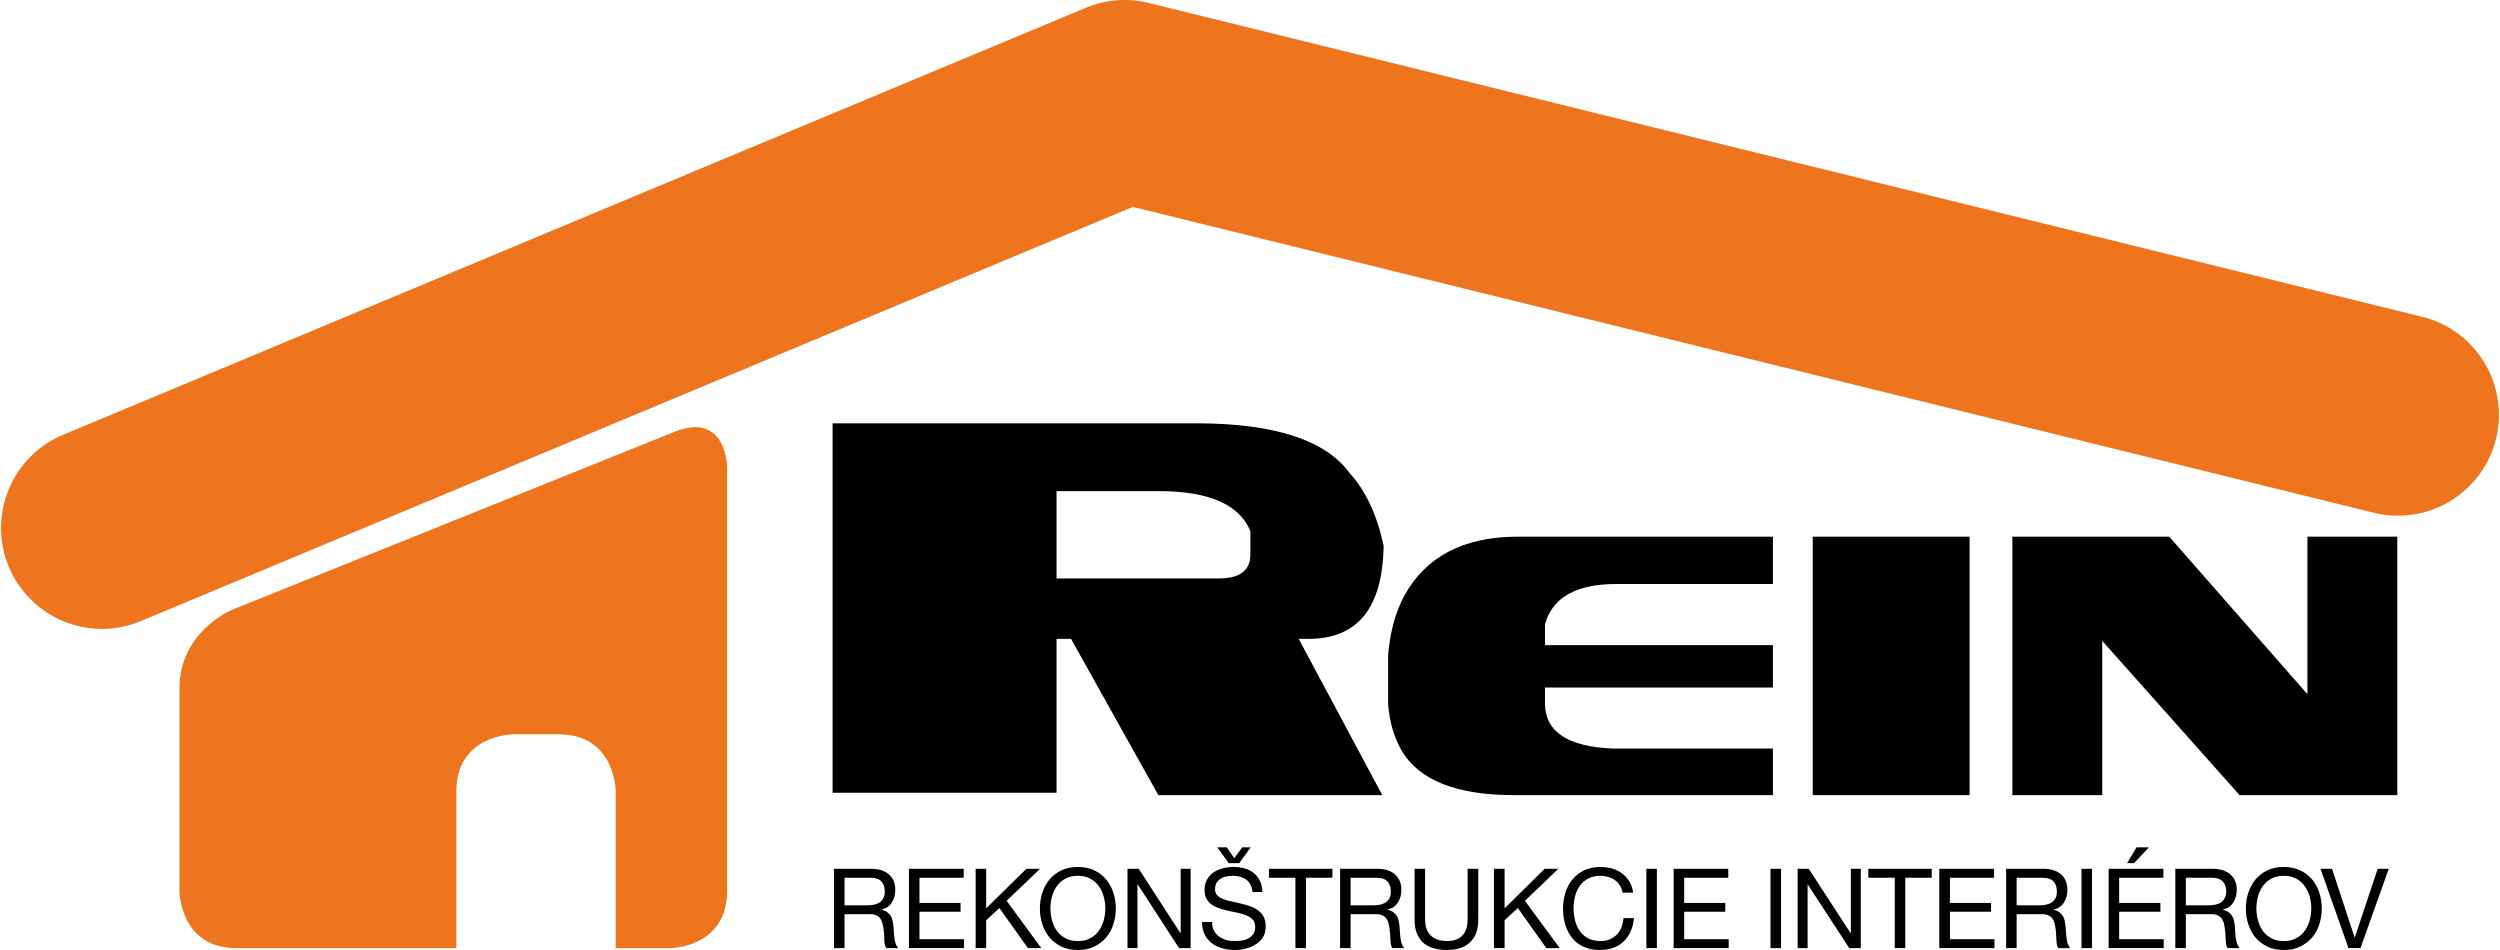 <svg xmlns="http://www.w3.org/2000/svg" xmlns:xlink="http://www.w3.org/1999/xlink" xml:space="preserve" width="500px" height="190px" fill-rule="evenodd" clip-rule="evenodd" viewBox="0 0 17567 6681"> <g id="Vrstva_x0020_1">    <path fill="black" fill-rule="nonzero" d="M8786 3901l0 -166c-77,-187 -291,-281 -643,-281l-720 0 0 614 1141 0c148,0 222,-56 222,-167zm2072 1053c4,193 161,296 471,310l1132 0 0 328 -1806 0c-417,2 -686,-104 -808,-319 -51,-89 -82,-196 -92,-319l0 -349c14,-161 51,-299 113,-414 151,-276 415,-415 793,-417l1800 0 0 333 -1100 0c-284,0 -452,95 -503,284l0 146 1603 0 0 298 -1603 0 0 119zm2986 638l-1103 0 0 -1818 1103 0 0 1818zm-1103 0l1103 0 -1103 0zm3479 -1818l632 0 0 1818 -1109 0 -966 -1085 0 1085 -632 0 0 -1818 1103 0 972 1108 0 -1108zm-7796 -797c539,3 893,120 1060,350 114,125 193,295 239,511 -6,437 -182,655 -529,655l-68 0 588 1099 -1575 0 -614 -1099 -102 0 0 1082 -1575 0 0 -2598 1294 0 1282 0z"></path>  <path fill="#EE741D" fill-rule="nonzero" d="M5106 6265l0 -2975c0,0 0,-402 -373,-252l-3105 1249c0,0 -373,151 -373,553l0 1425c0,0 0,403 402,403l1545 0 0 -1102c0,-402 403,-402 403,-402l316 0c402,0 402,402 402,402l0 1102 381 0c0,0 402,0 402,-403z"></path>  <path fill="black" fill-rule="nonzero" d="M6086 6367c18,0 34,-1 50,-4 15,-3 29,-8 41,-15 11,-8 21,-18 28,-31 7,-12 10,-29 10,-49 0,-28 -8,-51 -23,-68 -16,-18 -41,-27 -76,-27l-184 0 0 194 154 0zm-228 -257l262 0c53,0 94,13 124,39 30,27 45,62 45,107 0,34 -7,64 -23,89 -15,26 -40,43 -73,52l0 2c16,3 29,8 39,16 10,7 18,16 25,26 6,10 10,21 13,34 3,12 5,25 6,39 1,13 2,27 3,41 1,15 2,29 4,42 2,13 4,26 8,38 4,12 10,23 18,33l-83 0c-5,-7 -8,-14 -10,-22 -2,-7 -3,-17 -4,-28 0,-11 -1,-23 -1,-38 -1,-14 -2,-31 -5,-50 -2,-14 -5,-26 -8,-39 -3,-12 -8,-22 -15,-32 -6,-9 -15,-16 -27,-21 -11,-6 -25,-9 -43,-9l-181 0 0 239 -74 0 0 -558zm527 0l385 0 0 63 -311 0 0 177 289 0 0 62 -289 0 0 193 313 0 0 63 -387 0 0 -558zm469 0l74 0 0 278 283 -278 96 0 -235 225 244 333 -94 0 -201 -282 -93 86 0 196 -74 0 0 -558zm469 169c11,-35 28,-66 50,-93 22,-27 50,-49 84,-65 33,-16 72,-24 116,-24 44,0 83,8 116,24 33,16 61,38 84,65 22,27 39,58 50,93 11,35 17,72 17,110 0,38 -6,74 -17,110 -11,35 -28,66 -50,93 -23,27 -51,48 -84,65 -33,16 -72,24 -116,24 -44,0 -83,-8 -116,-24 -34,-17 -62,-38 -84,-65 -22,-27 -39,-58 -50,-93 -12,-36 -17,-72 -17,-110 0,-38 5,-75 17,-110zm68 193c7,27 19,52 34,74 16,22 36,39 60,52 25,14 54,20 88,20 34,0 63,-6 87,-20 25,-13 45,-30 60,-52 16,-22 27,-47 35,-74 7,-27 11,-55 11,-83 0,-28 -4,-56 -11,-83 -8,-28 -19,-52 -35,-74 -15,-22 -35,-40 -60,-53 -24,-13 -53,-20 -87,-20 -34,0 -63,7 -88,20 -24,13 -44,31 -60,53 -15,22 -27,46 -34,74 -7,27 -11,55 -11,83 0,28 4,56 11,83zm531 -362l79 0 293 452 2 0 0 -452 70 0 0 558 -81 0 -291 -448 -2 0 0 448 -70 0 0 -558zm879 163c-4,-40 -19,-69 -44,-87 -24,-18 -56,-27 -94,-27 -16,0 -31,2 -46,5 -16,3 -29,8 -41,16 -11,7 -21,17 -28,29 -7,12 -10,27 -10,46 0,17 5,31 15,41 10,11 24,20 41,26 16,7 36,13 57,17 21,5 43,9 66,15 22,5 44,11 65,18 21,7 40,17 57,29 17,12 30,27 40,45 10,19 15,41 15,68 0,30 -6,56 -19,77 -14,21 -31,38 -52,51 -20,13 -44,23 -69,29 -26,7 -52,10 -77,10 -32,0 -61,-4 -89,-12 -28,-8 -52,-20 -73,-36 -21,-16 -38,-36 -50,-61 -12,-25 -19,-54 -19,-88l71 0c0,23 4,44 13,61 9,16 21,30 36,41 15,11 32,19 52,25 19,5 40,7 61,7 17,0 33,-1 50,-4 17,-3 33,-9 46,-16 14,-8 24,-18 33,-31 8,-13 12,-30 12,-50 0,-19 -5,-35 -15,-47 -10,-12 -23,-22 -40,-29 -17,-8 -36,-14 -57,-19 -21,-5 -43,-10 -66,-14 -22,-5 -44,-11 -65,-17 -22,-7 -41,-15 -58,-26 -17,-11 -30,-25 -40,-42 -10,-17 -15,-38 -15,-63 0,-28 5,-52 17,-73 11,-21 26,-38 45,-51 19,-13 41,-23 65,-29 24,-7 49,-10 75,-10 28,0 55,3 79,10 25,7 46,17 64,32 19,15 33,33 44,55 11,22 17,49 18,79l-70 0zm-93 -203l-74 0 -81 -111 67 0 53 76 56 -76 59 0 -80 111zm395 103l-186 0 0 -63 446 0 0 63 -186 0 0 495 -74 0 0 -495zm542 194c18,0 34,-1 50,-4 15,-3 29,-8 41,-15 11,-8 21,-18 28,-31 7,-12 10,-29 10,-49 0,-28 -8,-51 -23,-68 -16,-18 -41,-27 -76,-27l-184 0 0 194 154 0zm-228 -257l262 0c53,0 94,13 124,39 30,27 45,62 45,107 0,34 -7,64 -23,89 -15,26 -40,43 -73,52l0 2c16,3 29,8 39,16 10,7 18,16 25,26 6,10 10,21 13,34 3,12 4,25 6,39 1,13 2,27 3,41 1,15 2,29 4,42 2,13 4,26 8,38 4,12 10,23 18,33l-83 0c-5,-7 -8,-14 -10,-22 -2,-7 -3,-17 -3,-28 -1,-11 -2,-23 -2,-38 -1,-14 -3,-31 -5,-50 -2,-14 -5,-26 -8,-39 -3,-12 -8,-22 -15,-32 -7,-9 -15,-16 -27,-21 -11,-6 -25,-9 -43,-9l-181 0 0 239 -74 0 0 -558zm972 356c0,71 -19,124 -58,161 -38,36 -92,54 -162,54 -36,0 -68,-4 -96,-13 -29,-8 -52,-21 -72,-39 -19,-17 -34,-40 -45,-67 -10,-27 -15,-59 -15,-96l0 -356 74 0 0 356c0,50 13,87 40,113 27,26 65,39 114,39 48,0 84,-13 108,-39 25,-26 37,-63 37,-113l0 -356 75 0 0 356zm110 -356l75 0 0 278 282 -278 96 0 -235 225 245 333 -94 0 -201 -282 -93 86 0 196 -75 0 0 -558zm905 168c-4,-20 -11,-37 -20,-52 -9,-15 -21,-27 -35,-37 -14,-10 -29,-17 -46,-22 -17,-5 -36,-8 -55,-8 -33,0 -62,7 -85,19 -24,13 -44,29 -59,50 -15,21 -27,46 -34,73 -7,27 -11,55 -11,84 0,32 4,62 11,90 7,28 19,53 34,74 15,21 35,38 59,51 24,12 53,18 86,18 24,0 46,-4 65,-12 19,-8 35,-19 49,-33 14,-15 25,-32 33,-51 7,-20 12,-42 14,-65l74 0c-7,70 -32,125 -73,164 -41,40 -98,60 -168,60 -44,0 -81,-8 -114,-23 -32,-15 -59,-35 -80,-62 -21,-26 -37,-56 -48,-92 -11,-35 -16,-73 -16,-114 0,-40 6,-78 17,-114 12,-36 28,-67 51,-93 22,-27 49,-48 82,-63 33,-15 71,-23 114,-23 29,0 57,4 83,11 26,8 49,20 69,35 20,15 37,34 51,57 13,22 22,48 26,78l-74 0zm167 -168l74 0 0 558 -74 0 0 -558zm192 0l384 0 0 63 -310 0 0 177 289 0 0 62 -289 0 0 193 313 0 0 63 -387 0 0 -558zm681 0l74 0 0 558 -74 0 0 -558zm191 0l78 0 294 452 2 0 0 -452 70 0 0 558 -81 0 -292 -448 -1 0 0 448 -70 0 0 -558zm683 63l-186 0 0 -63 446 0 0 63 -186 0 0 495 -74 0 0 -495zm313 -63l385 0 0 63 -310 0 0 177 289 0 0 62 -289 0 0 193 313 0 0 63 -388 0 0 -558zm698 257c17,0 34,-1 49,-4 16,-3 30,-8 41,-15 12,-8 22,-18 29,-31 7,-12 10,-29 10,-49 0,-28 -8,-51 -23,-68 -16,-18 -41,-27 -76,-27l-184 0 0 194 154 0zm-228 -257l262 0c53,0 94,13 124,39 30,27 45,62 45,107 0,34 -7,64 -23,89 -15,26 -40,43 -73,52l0 2c16,3 29,8 39,16 10,7 18,16 24,26 7,10 11,21 14,34 2,12 4,25 6,39 1,13 2,27 3,41 1,15 2,29 4,42 1,13 4,26 8,38 4,12 10,23 18,33l-83 0c-5,-7 -8,-14 -10,-22 -2,-7 -3,-17 -4,-28 0,-11 -1,-23 -2,-38 0,-14 -2,-31 -4,-50 -2,-14 -5,-26 -8,-39 -3,-12 -8,-22 -15,-32 -7,-9 -16,-16 -27,-21 -11,-6 -25,-9 -43,-9l-181 0 0 239 -74 0 0 -558zm530 0l74 0 0 558 -74 0 0 -558zm191 0l385 0 0 63 -311 0 0 177 290 0 0 62 -290 0 0 193 313 0 0 63 -387 0 0 -558zm196 -151l87 0 -104 111 -49 0 66 -111zm502 408c17,0 33,-1 49,-4 16,-3 29,-8 41,-15 12,-8 21,-18 28,-31 7,-12 11,-29 11,-49 0,-28 -8,-51 -24,-68 -15,-18 -41,-27 -76,-27l-184 0 0 194 155 0zm-229 -257l262 0c53,0 94,13 125,39 30,27 45,62 45,107 0,34 -8,64 -23,89 -16,26 -40,43 -74,52l0 2c16,3 29,8 39,16 11,7 19,16 25,26 6,10 11,21 13,34 3,12 5,25 7,39 1,13 2,27 2,41 1,15 2,29 4,42 2,13 5,26 9,38 4,12 10,23 17,33l-82 0c-6,-7 -9,-14 -11,-22 -1,-7 -2,-17 -3,-28 -1,-11 -2,-23 -2,-38 -1,-14 -2,-31 -5,-50 -2,-14 -4,-26 -7,-39 -4,-12 -9,-22 -15,-32 -7,-9 -16,-16 -27,-21 -11,-6 -26,-9 -44,-9l-181 0 0 239 -74 0 0 -558zm513 169c11,-35 28,-66 50,-93 22,-27 50,-49 84,-65 33,-16 72,-24 116,-24 44,0 83,8 116,24 33,16 61,38 84,65 22,27 39,58 50,93 11,35 17,72 17,110 0,38 -6,74 -17,110 -11,35 -28,66 -50,93 -23,27 -51,48 -84,65 -33,16 -72,24 -116,24 -44,0 -83,-8 -116,-24 -34,-17 -62,-38 -84,-65 -22,-27 -39,-58 -50,-93 -12,-36 -17,-72 -17,-110 0,-38 5,-75 17,-110zm68 193c7,27 19,52 34,74 16,22 36,39 60,52 25,14 54,20 88,20 34,0 63,-6 87,-20 25,-13 45,-30 60,-52 16,-22 27,-47 35,-74 7,-27 11,-55 11,-83 0,-28 -4,-56 -11,-83 -8,-28 -19,-52 -35,-74 -15,-22 -35,-40 -60,-53 -24,-13 -53,-20 -87,-20 -34,0 -63,7 -88,20 -24,13 -44,31 -60,53 -15,22 -27,46 -34,74 -7,27 -11,55 -11,83 0,28 4,56 11,83zm721 196l-84 0 -197 -558 81 0 159 483 1 0 161 -483 78 0 -199 558z"></path>  <path fill="#EE741D" fill-rule="nonzero" d="M710 4423c-278,0 -541,-164 -655,-436 -151,-362 20,-778 381,-929l7192 -3003c141,-59 296,-71 444,-34l8955 2207c380,94 613,478 519,859 -94,380 -478,613 -859,519l-8728 -2151 -6976 2913c-89,37 -182,55 -273,55z"></path> </g></svg>